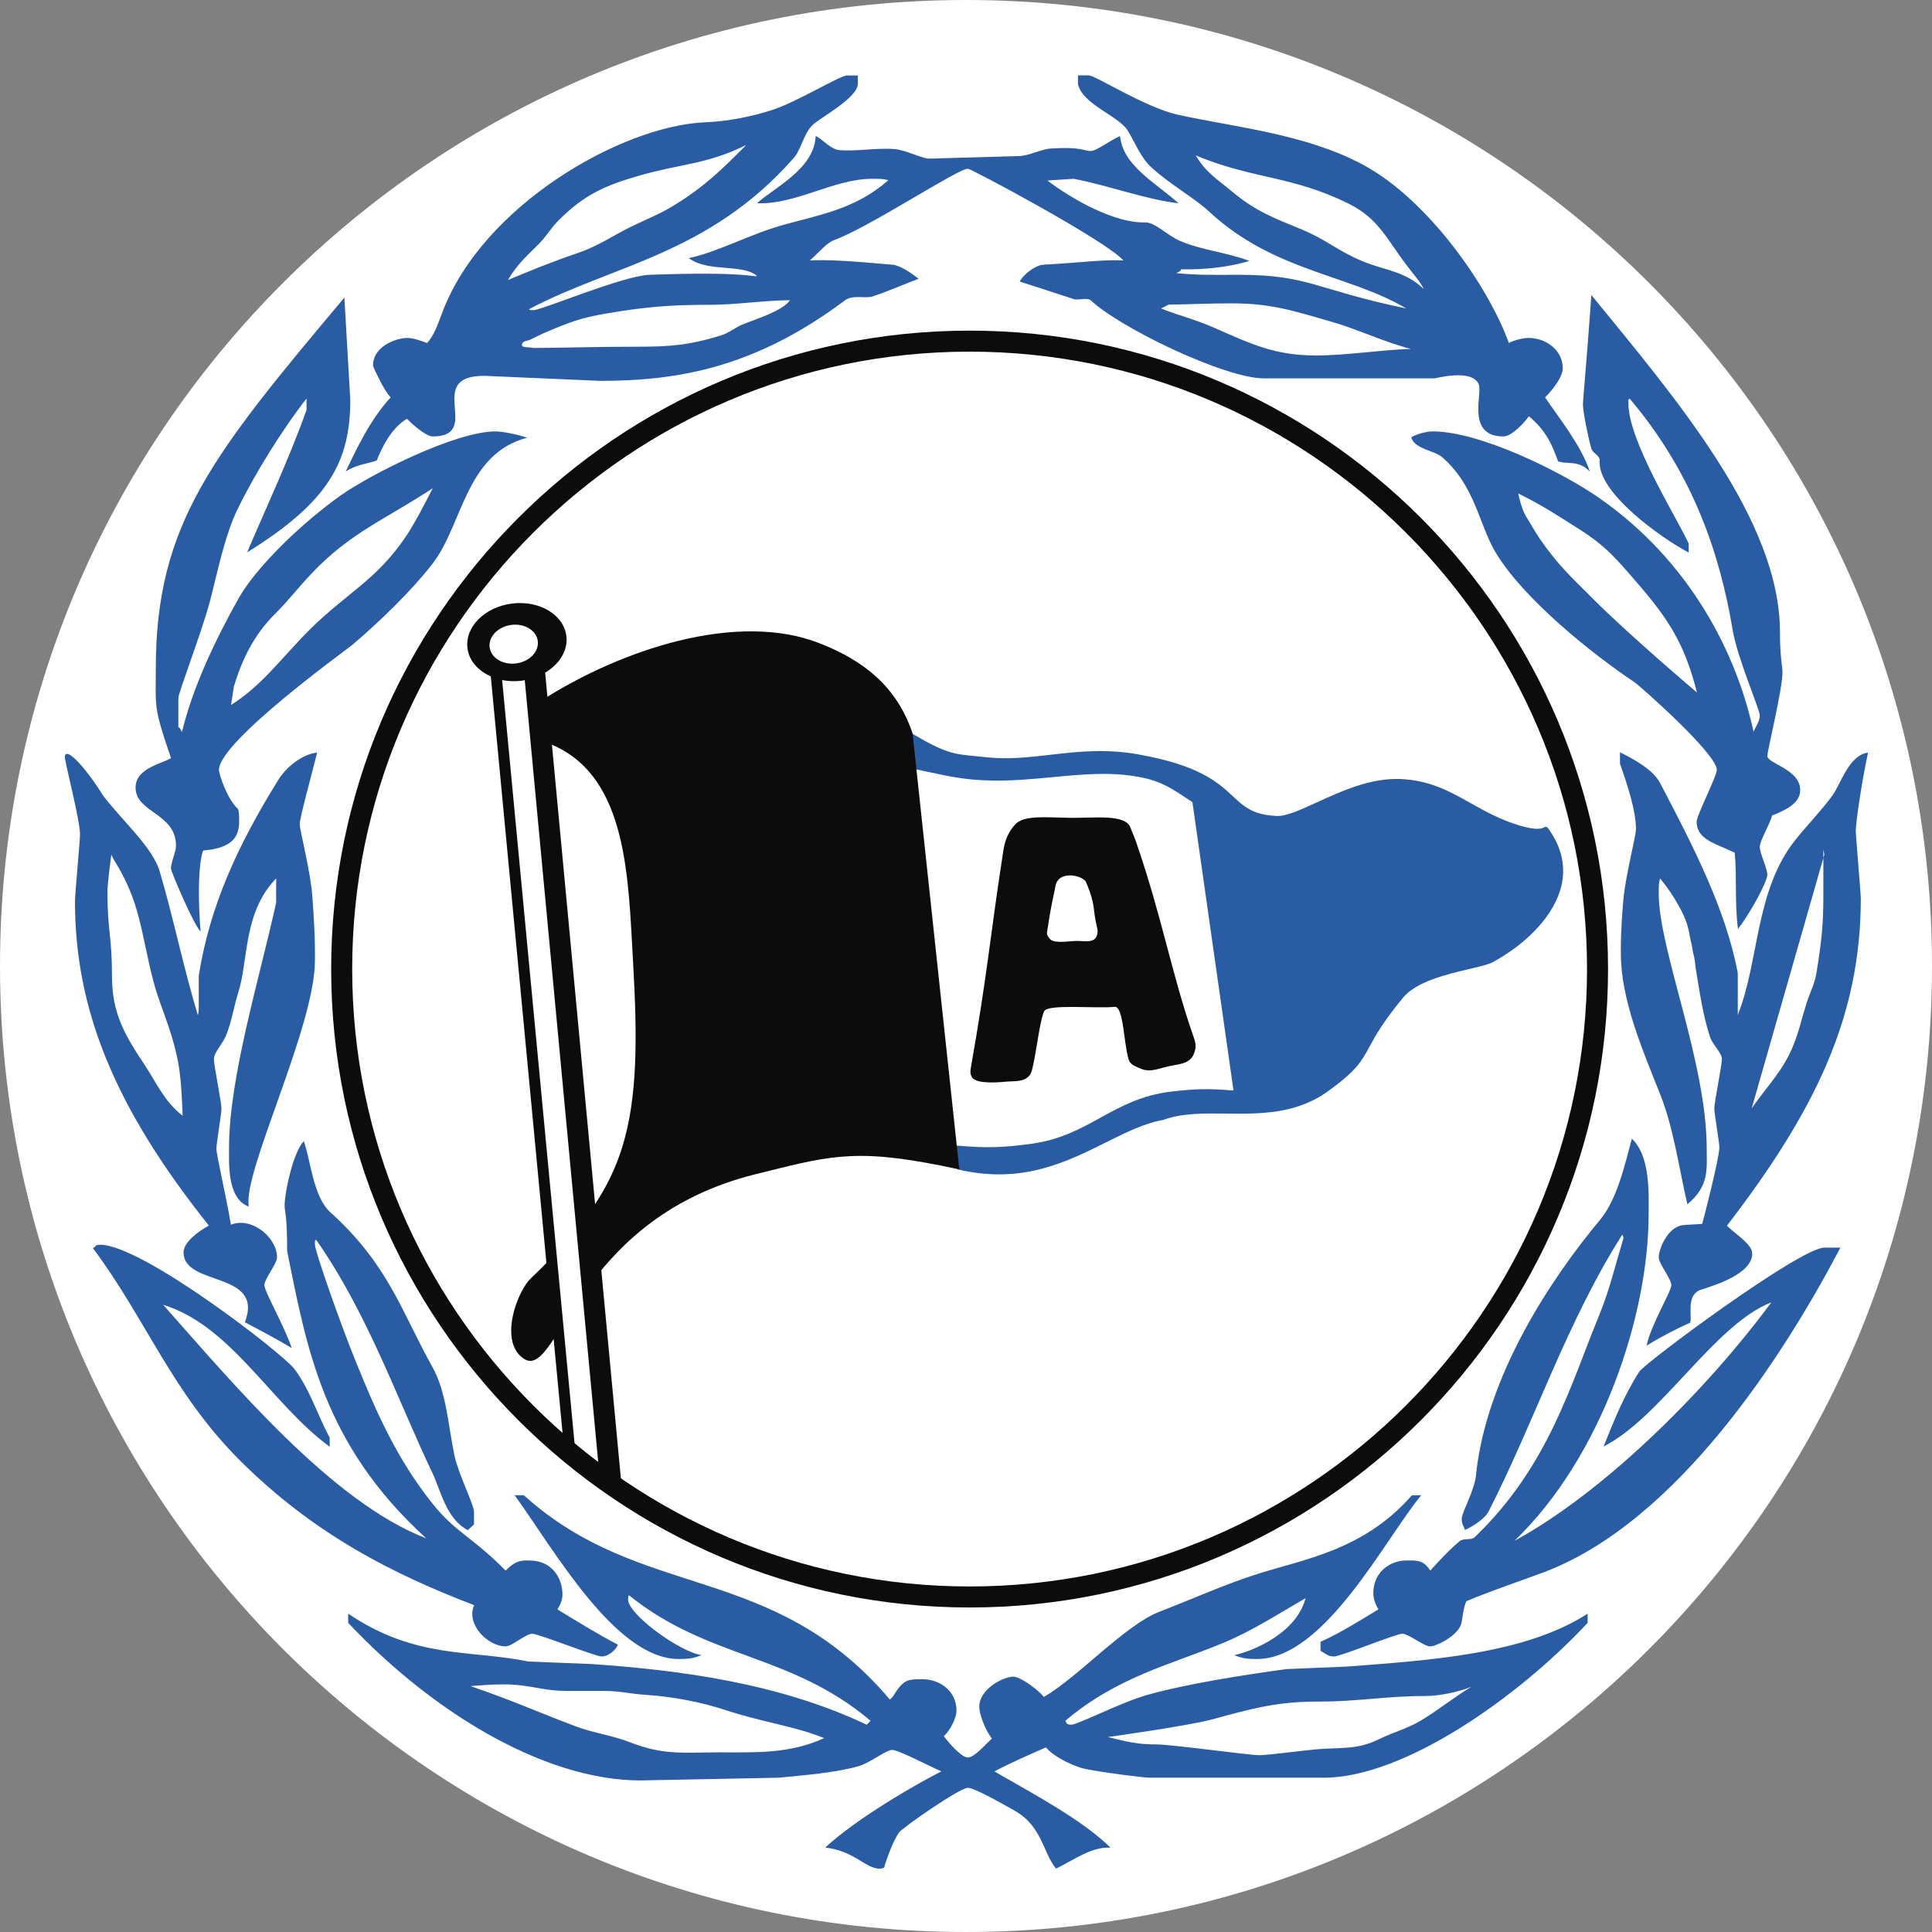 <svg width="250" height="250" viewBox="0 0 250 250" fill="none" xmlns="http://www.w3.org/2000/svg">
<rect x="0" y="0" width="250" height="250" fill="#808080" stroke="none"/>
<g clip-path="url(#clip0_90_4545)">
<g clip-path="url(#clip1_90_4545)">
<path d="M250 125C250 194.036 194.035 250 125 250C55.964 250 0 194.036 0 125C0 55.964 55.964 0 125 0C194.035 0 250 55.964 250 125Z" fill="white"/>
<path d="M42.853 125.397C42.853 170.949 79.913 208.008 125.466 208.008C171.019 208.008 208.08 170.949 208.08 125.397C208.08 79.843 171.019 42.784 125.466 42.784C79.913 42.784 42.853 79.843 42.853 125.397ZM45.573 125.397C45.573 81.342 81.412 45.503 125.466 45.503C169.52 45.503 205.36 81.342 205.36 125.397C205.36 169.45 169.52 205.288 125.466 205.288C81.412 205.288 45.573 169.45 45.573 125.397Z" fill="#0B0C0B"/>
<path d="M176.339 33.812C173.114 32.486 171.621 30.997 168.395 29.671C164.67 28.139 162.434 27.313 159.328 24.705C157.384 23.09 156.018 22.303 154.732 20.11C162.184 23.214 167.191 22.716 174.522 26.36C178.452 28.305 179.448 30.997 182.137 34.474C182.966 35.59 183.585 36.171 184.248 37.414C181.764 35.053 179.487 35.094 176.339 33.812ZM170.276 45.999C164.934 45.999 161.91 44.509 156.987 42.358C154.417 41.24 152.846 40.95 150.237 39.916L151.234 39.418C154.378 39.376 156.198 39.253 159.346 39.253C164.558 39.253 167.462 40.245 172.508 41.694C175.779 42.647 179.258 44.319 182.568 45.146C178.677 45.27 174.164 45.999 170.276 45.999ZM96.235 41.924C95.076 42.38 94.454 43.043 93.255 43.416C89.241 44.659 86.713 44.865 82.492 44.865C77.235 44.865 74.255 44.988 68.997 45.03C68.46 44.865 67.382 45.07 67.549 44.532C67.672 44.078 68.295 44.119 68.707 43.912C69.494 43.539 69.992 43.25 70.818 42.92C73.591 41.719 75.331 41.097 78.27 40.6C83.569 39.689 86.673 39.441 92.054 39.441C95.119 39.441 99.154 38.848 102.218 38.848C101.306 40.212 97.807 41.303 96.235 41.924ZM69.664 31.63C70.781 30.512 71.195 29.601 72.313 28.484C75.583 25.215 78.233 24.014 82.704 22.731C88.169 21.159 91.48 21.282 96.571 18.757C93.258 22.068 91.313 24.014 87.339 26.498C85.271 27.781 83.903 28.237 81.709 29.312C78.938 30.679 77.529 31.796 74.632 32.789C71.114 33.991 69.168 34.819 65.732 36.225C66.931 34.196 68.009 33.287 69.664 31.63ZM199.928 51.425C200.455 50.906 200.967 50.3 201.372 49.693H201.379C201.882 48.951 202.222 48.216 202.222 47.653C202.222 45.281 200.013 43.729 197.804 43.729C196.992 43.729 195.773 44.073 195.252 44.395C192.688 37.258 184.931 25.895 176.309 21.279C168.874 17.314 159.68 16.442 152.407 14.847C148.2 13.908 141.709 9.737 140.894 9.756H139.492V10.901C140.123 13.536 144.637 14.932 145.901 16.852C146.843 18.364 147.565 20.358 148.998 21.665C151.405 23.871 154.589 25.627 156.511 27.425C164.847 35.145 174.513 35.492 181.966 39.913C170.18 37.48 169.451 35.557 160.219 35.557C157.478 35.557 155.292 35.642 152.202 35.342C152.491 35.184 152.862 35.069 152.817 34.856C155.97 34.906 158.952 34.572 161.688 33.767C158.633 32.624 155.542 32.384 152.766 31.202C150.924 30.424 149.509 28.735 148.119 28.776C144.319 28.898 138.749 25.83 135.535 23.352L138.962 23.138C143.395 23.993 148.347 25.833 152.521 26.31C149.332 23.502 145.306 21.409 144.935 17.602C143.476 18.253 141.914 19.542 141.095 19.542C140.28 19.542 139.943 18.971 136.019 19.214C134.674 19.297 133.127 20.197 131.779 20.197C121.318 20.483 120.993 20.523 120.176 20.523C119.36 20.523 117.084 19.38 115.776 19.297C113.488 19.092 110.876 19.625 108.586 19.419C107.483 19.339 106.359 17.925 105.547 17.605C105.386 21.91 99.967 24.404 97.96 26.299C103.014 26.487 107.918 23.138 112.823 23.138C113.64 23.138 114.383 23.121 114.948 23.324C110.711 27.061 106.037 27.801 101.338 29.108C97.172 30.252 92.774 32.659 89.13 33.398C91.647 35.284 96.044 34.086 97.952 35.699C97.386 35.902 96.8 35.109 84.054 35.557C80.581 35.68 70.127 40.134 69.024 40.134C68.207 40.134 68.533 39.969 68.533 39.969C79.315 34.273 91.698 32.929 102.69 20.468C103.671 19.363 103.951 17.409 105.095 16.223C105.953 15.323 111.024 12.677 111.004 10.838V9.765H109.594C108.777 9.737 103.13 13.176 100.023 14.198C97.244 15.097 94.224 15.701 91.244 15.825C80.457 16.274 62.578 26.512 57.309 40.238C56.655 41.954 56.161 43.45 55.258 44.387C54.368 44.064 53.498 43.729 52.682 43.729C51.416 43.729 48.27 44.71 48.27 47.325C48.27 47.42 48.822 48.631 49.405 49.695H49.398C49.8 50.424 50.231 51.114 50.556 51.416C47.779 54.448 46.082 58.237 44.729 61.012C46.243 60.039 47.508 60.061 48.751 59.575C49.442 57.886 50.558 55.474 52.66 54.187C53.792 55.367 55.336 56.475 55.951 56.475C61.074 56.475 57.613 51.832 59.334 49.688H59.336C59.853 49.047 60.834 48.632 62.651 48.632L77.684 49.285C87.899 49.285 97.802 47.496 109.325 38.876C110.346 38.1 111.932 38.655 112.871 38.37C114.875 37.717 116.795 36.858 118.868 36.068C117.816 35.259 116.473 34.333 115.451 34.251C109.568 33.72 106.939 33.595 104.802 33.698C106.073 32.569 106.954 31.423 107.975 31.054C112.469 29.418 123.934 21.829 125.243 21.829C125.649 21.829 142.973 31.048 145.363 33.693C142.242 33.595 140.268 33.964 135.041 34.251C134.06 34.291 132.456 35.436 131.957 36.438C134.352 37.186 136.636 37.96 138.922 38.696C139.534 38.901 140.698 38.453 141.15 38.865C144.908 42.42 158.501 48.959 163.526 48.959H185.67C185.746 48.959 190.452 47.687 191.331 49.687H191.338C191.418 49.893 191.433 50.155 191.433 50.429C191.433 52.186 190.287 56.475 194.536 56.475C195.64 56.475 197.325 54.614 197.828 53.86C200.154 55.787 200.879 57.675 201.614 59.698C202.986 60.146 204.219 59.483 205.736 61.03C204.578 57.643 201.902 54.302 199.928 51.425Z" fill="#295CA3"/>
<path fill-rule="evenodd" clip-rule="evenodd" d="M205.926 38.181C216.969 51.715 230.327 67.304 230.327 81.807C230.327 85.076 230.652 86.222 230.652 87.037C230.652 89.163 228.694 97.169 228.694 97.825C228.694 98.805 232.946 99.541 232.946 102.237C232.946 104.034 230.881 104.879 229.307 105.53C229.015 106.69 227.715 108.772 227.715 109.591C227.715 110.408 228.694 112.37 228.694 113.186C228.694 114.002 226.702 117.856 224.895 120.208C224.444 116.798 224.775 113.529 224.474 110.339C221.962 109.125 219.545 108.649 219.545 106.322C219.545 105.504 222.157 100.438 222.157 99.622C222.157 97.537 212.179 88.727 211.442 88.236C206.049 84.64 197.093 77.478 193.498 71.431C191.334 67.754 190.876 62.851 186.586 59.133C185.646 58.316 182.939 58.067 182.622 56.57C183.351 56.167 184.566 55.824 185.385 55.824C191.554 55.824 202.11 61.083 206.928 64.433C218.817 72.725 224.77 84.715 226.915 94.719C227.08 94.156 227.715 93.41 227.715 92.594C227.715 91.778 224.814 85.185 224.204 81.509C222.609 72.031 219.296 61.525 210.873 51.574C210.672 51.854 210.717 51.41 210.717 52.228C210.717 57.05 216.909 66.866 218.513 70.332V71.496C215.052 69.694 206.591 63.692 207 59.566C207.042 58.954 206.064 58.645 205.902 57.989C205.451 56.397 204.833 53.208 204.833 52.392C204.833 51.574 205.161 48.784 205.926 38.181ZM219.582 89.611C218.05 83.485 215.979 80.175 211.839 75.414C209.236 72.393 207.785 70.653 204.391 68.502C201.367 66.597 199.673 65.437 196.482 63.865C196.482 64.198 196.982 66.058 197.478 66.846C198.179 67.922 198.553 68.708 199.297 69.784C201.617 73.136 203.317 74.668 206.212 77.565C210.89 82.243 219.582 89.611 219.582 89.611Z" fill="#295CA3"/>
<path fill-rule="evenodd" clip-rule="evenodd" d="M44.562 38.509L45.328 51.737C45.328 59.745 42.513 64.949 31.983 71.472C34.555 65.399 37.492 59.198 39.666 53.031V51.569C36.385 55.761 32.891 61.493 30.807 65.741C29.048 69.335 28.12 74.168 27.222 77.6C26.119 81.809 23.102 89.53 23.078 90.347V94.116C23.263 94.065 23.379 94.438 23.547 94.724C24.903 89.041 27.821 82.873 30.844 77.48C33.213 73.231 39.351 67.456 44.088 64.106C47.97 61.369 58.933 55.824 64.122 55.824C64.938 55.824 66.774 56.155 68.207 56.64C60.197 58.761 59.919 67.852 55.957 72.96C53.301 76.392 49.192 80.379 45.598 83.442C44.983 83.975 28.331 95.944 28.331 99.622C28.331 100.112 29.338 103.341 30.791 104.671C30.927 104.942 30.945 105.504 30.945 106.322C30.945 108.241 30.099 109.753 26.292 110.056C26.101 110.409 25.388 113.171 25.949 120.524C25.191 119.92 22.121 112.818 22.121 112.37C22.121 111.551 22.774 110.244 22.774 109.427C22.774 105.219 17.544 105.178 17.544 101.91C17.544 99.417 20.846 98.871 22.13 98.096C19.84 91.42 20.159 91.613 20.159 86.548C20.159 67.876 27.387 58.946 44.562 38.509ZM30.271 88.803L29.897 91.224C33.973 88.644 36.514 85.037 39.919 81.631C44.874 76.679 48.644 75.161 52.514 69.434C53.599 67.835 55.116 64.932 55.991 63.177C49.903 67.2 45.3 68.921 40.294 74.237C38.437 76.196 37.436 77.593 35.527 79.502C32.894 82.133 31.355 85.244 30.271 88.803Z" fill="#295CA3"/>
<path fill-rule="evenodd" clip-rule="evenodd" d="M25.591 131.331C25.764 131.048 25.716 130.508 25.718 126.247C27.148 117.328 30.601 109.668 35.955 101.006C37.097 99.126 39.26 97.539 41.037 97.39C40.092 101.134 38.788 105.831 38.788 106.649C38.788 107.466 40.22 112.847 40.425 116.117C40.832 121.673 40.751 123.483 40.751 124.299C40.751 132.92 31.35 151.762 32.196 156.128C29.375 155.134 29.638 150.528 29.638 148.485C29.638 139.375 33.687 126.223 35.737 116.771V113.666C31.43 118.08 32.164 124.349 30.815 128.475C30.284 130.151 29.991 132.25 29.176 134.17C28.725 135.15 27.678 136.231 27.678 137.047C27.678 137.864 28.657 142.603 28.657 143.42C28.657 144.236 28.004 147.832 28.004 148.649C28.004 149.466 29.308 154.992 29.881 158.476C32.563 157.403 35.849 160.13 35.849 162.705C35.849 163.522 34.213 165.482 34.213 166.299C34.213 167.118 36.818 171.636 37.748 174.434C35.595 173.136 33.648 172.164 31.692 171.096C34.226 164.402 23.754 166.545 23.754 162.05C23.754 160.661 25.877 159.213 27.026 158.59C14.801 143.276 9.701 130.591 9.701 116.618C9.701 115.8 10.354 108.772 10.354 107.956C10.354 106.159 8.392 98.601 8.392 97.988C8.392 96.476 10.939 99.079 13.348 102.962C15.839 106.229 19.785 109.668 20.684 112.814C22.523 119.106 23.746 125.23 25.591 131.331ZM23.637 144.373C23.431 139.613 23.348 137.444 21.816 132.852C21.113 130.74 20.368 129 19.83 126.889C18.215 120.682 18.215 116.763 14.738 111.26L14.407 110.596C14.284 111.464 13.903 114.463 13.903 115.332C13.903 120.588 14.489 121.027 14.489 126.285C14.489 131.044 16.062 133.818 18.711 137.79C20.368 140.315 21.279 142.554 23.637 144.373Z" fill="#295CA3"/>
<path fill-rule="evenodd" clip-rule="evenodd" d="M209.624 97.345C211.375 98.216 213.924 99.585 214.824 101.342C219.154 109.595 223.339 117.732 224.868 125.914V131.329C227.646 124.401 227.092 115.373 232.201 108.836C233.673 106.956 235.669 104.919 237.101 102.957C238.202 101.446 239.25 97.703 241.723 97.385C240.781 101.782 240.137 106.649 240.137 107.466C240.137 108.284 240.787 115.474 240.787 116.291C240.787 131.571 234.871 143.767 223.463 158.607C224.805 159.893 226.734 161.029 226.734 162.215C226.734 165.237 220.316 166.727 219.783 167.013C218.275 167.873 218.926 170.087 218.733 171.14C217.156 171.844 215.221 172.808 213.072 174.116C213.665 171.327 216.271 167.118 216.271 166.299C216.271 165.482 214.641 163.522 214.641 162.705C214.641 161.601 215.804 158.784 217.725 158.539C218.378 158.457 219.359 158.457 220.265 158.363C220.337 158.178 222.482 149.873 222.482 148.485C222.482 147.669 221.832 144.236 221.832 143.42C221.832 142.603 222.813 137.864 222.813 137.047C222.813 136.231 221.594 135.176 221.269 134.155C220.328 131.295 219.912 128.206 219.423 125.305C219.341 124.692 219.304 123.978 219.1 123.365C219.019 123.039 218.976 122.346 218.772 121.731C218.691 121.405 218.606 120.701 218.444 120.089C218.038 118.372 216.558 115.786 214.824 113.676C214.622 114.24 214.641 114.821 214.641 115.637C214.641 122.95 220.848 137.413 220.848 148.649C220.848 151.264 221.203 153.471 218.344 155.83C217.255 151.134 216.569 146.013 214.857 141.681C212.525 135.799 209.736 129.407 209.736 123.317C209.736 122.502 209.696 120.69 210.061 116.44C210.31 113.5 211.697 108.119 211.697 107.303C211.697 104.973 210.647 101.727 209.624 98.823V97.345ZM226.669 143.415C228.739 140.434 230.767 138.531 232.091 135.176C232.879 133.191 233.084 131.947 233.749 129.879C234.242 128.265 234.823 127.396 235.073 125.74C235.693 121.931 235.942 119.738 235.942 115.889V111.024L236.066 110.589L235.942 109.928V111.024L226.669 143.415Z" fill="#295CA3"/>
<path d="M211.162 147.349C213.611 149.636 213.331 154.655 213.331 157.149C213.331 170.058 207.358 188.437 195.977 199.379C207.208 193.282 220.349 180.503 229.214 168.522C221.887 171.355 214.921 183.439 207.499 187.174C208.772 184.046 210.129 180.552 212.131 177.486C212.91 176.302 232.984 161.397 236.09 161.439H238.152C230.923 175.202 217.147 196.85 199.826 203.429C196.642 204.611 192.968 205.835 189.746 207.196C189.288 208.128 189.254 209.796 189.008 210.325C188.397 211.796 185.837 213.04 185.057 213.04C184.241 213.04 182.282 211.406 181.464 211.406C180.648 211.406 173.456 214.346 172.638 214.346C171.823 214.346 171.585 214.002 170.872 213.614V212.447C173.228 211.418 175.818 209.796 178.364 208.255C178.049 207.722 177.706 206.991 177.706 206.175C177.706 203.316 179.992 201.928 181.954 201.928C183.26 201.928 184.172 201.794 185.078 203.234C185.923 202.301 187.53 200.534 188.878 199.431C189.408 198.981 190.377 199.359 190.831 198.909C200.389 189.715 203.173 179.312 207.012 169.998C208.276 166.89 209.088 163.474 210.061 160.268C210.061 160.268 210.109 160.041 209.919 159.762C202.684 171.169 198.689 183.698 192.601 195.627C192.228 196.324 191.015 197.333 189.549 197.982C189.471 197.515 189.144 197.351 189.144 196.533C189.144 195.717 190.778 192.921 190.982 190.96C192.291 178.008 200.828 165.296 207.036 157.86C209.245 155.205 210.229 150.816 211.162 147.349Z" fill="#295CA3"/>
<path d="M39.316 147.674C40.212 150.193 40.533 154.861 42.739 156.862C50.259 163.646 51.926 169.653 55.969 176.924C57.768 180.112 57.988 184.446 58.806 188.328C59.256 190.576 61.343 194.776 61.336 195.594V197.256L60.537 198.002C57.751 196.555 57.026 192.884 56.006 190.719C51.389 181.036 47.605 169.988 40.9 160.415C40.703 160.694 40.751 160.252 40.751 161.07C40.751 161.888 44.088 171.427 46.05 176.207C48.584 182.459 51.256 188.669 55.955 194.553C58.937 198.311 61.132 198.869 65.429 203.234C66.866 201.768 67.717 201.928 68.533 201.928C71.394 201.928 72.784 204.173 72.784 206.341C72.784 207.153 72.439 207.722 72.124 208.255C74.667 209.796 77.268 211.421 79.965 212.826C79.63 213.602 78.666 214.346 77.85 214.346C77.032 214.346 69.679 211.406 68.86 211.406C68.045 211.406 66.245 213.04 65.428 213.04C63.139 213.04 60.252 210.199 61.357 207.711C50.948 203.714 40.595 198.569 30.87 188.804C22.168 180.02 18.884 170.689 12.006 161.487C12.478 161.397 12.15 161.07 12.968 161.07C18.401 161.07 36.55 175.107 38.103 177.151C40.106 179.806 41.058 183.053 42.659 186.032V187.205C35.097 181.669 29.958 171.562 21.114 168.839C30.087 178.939 42.932 194.378 55.156 199.062C41.744 186.849 39.691 174.34 37.156 161.904C37.156 156.984 36.828 156.821 36.828 156.003C36.828 154.246 37.977 148.987 39.316 147.674Z" fill="#295CA3"/>
<path fill-rule="evenodd" clip-rule="evenodd" d="M66.59 193.48H67.78C83.106 207.323 99.912 201.985 115.141 219.907C115.691 219.591 115.948 218.546 116.969 217.734C117.541 217.283 118.542 217.288 119.36 217.288C121.566 217.288 123.772 218.76 123.772 221.372C123.772 222.19 123.071 223.776 122.136 224.658C122.764 225.531 124.424 227.42 125.243 227.42C126.058 227.42 127.416 225.834 128.351 224.958C127.401 223.761 126.718 221.703 126.718 220.884C126.718 218.516 129.859 216.961 131.129 216.961C131.987 216.961 134.151 218.49 135.08 219.579C139.465 217.063 145.531 210.313 150.027 208.556C154.276 206.925 158.495 204.999 162.783 203.65C168.831 201.731 176.478 200.594 182.704 193.489H183.904C179.298 199.01 171.413 214.674 162.669 214.674C161.85 214.674 160.821 214.665 159.729 214.174C162.397 213.571 167.782 211.243 168.946 206.795C165.525 208.77 161.997 211.065 158.32 212.576C151.58 215.395 144.635 216.924 137.831 222.686C138.108 222.891 137.831 223.171 138.646 223.171C139.462 223.171 145.095 220.273 148.408 219.338C153.8 217.825 160.886 216.759 166.415 215.983L174.266 215.655C185.087 214.836 197.307 214.048 205.437 208.812V210C196.537 219.567 181.708 230.036 171.291 230.036L148.82 230.036C148.003 230.036 143.151 229.422 140.578 228.931C139.35 228.727 136.479 227.483 135.339 226.109C133.154 227.08 130.883 228.053 128.676 229.22C133.663 232.103 140.105 235.515 143.695 239.09C141.243 238.94 139.046 240.64 136.648 241.795C134.963 239.738 134.848 236.346 131.372 234.348C129.576 233.324 126.058 231.342 125.243 231.342C124.181 231.342 116.718 236.538 116.309 237.153C115.492 238.38 114.936 240.059 114.462 241.413C114.462 241.413 114.62 241.801 113.804 241.801C112.005 241.801 110.521 239.476 106.784 239.075C110.834 235.305 118.67 230.791 121.81 229.22C119.939 228.383 116.255 226.439 115.436 226.439C114.62 226.439 112.536 228.194 110.903 228.6C107.674 229.458 104.014 229.708 100.74 230.036L84.064 230.364C71.564 230.935 56.525 222.181 45.054 209.994V208.805C53.837 214.746 60.926 213.451 68.389 215.002L76.552 215.327C87.911 216.103 100.838 217.797 112.141 223.175L112.661 222.675C102.256 213.897 91.802 214.761 81.479 206.498C81.479 206.498 81.281 206.175 81.281 206.991C81.281 208.913 87.997 213.774 90.758 214.165C89.667 214.665 88.635 214.674 87.818 214.674C79.605 214.674 71.671 200.47 66.59 193.48ZM156.812 222.5C153.75 223.325 143.361 224.775 143.361 224.775C145.721 225.356 147.168 225.729 149.612 225.729C151.678 225.729 161.585 227.123 162.993 227.123C163.986 227.123 169.027 226.476 170.017 226.392C173.33 226.061 175.442 226.515 178.419 225.065C180.447 224.071 181.813 223.816 183.76 222.696C185.71 221.58 188.411 219.428 190.398 218.273C188.746 218.935 186.263 219.464 184.442 219.464C179.267 219.464 175.894 220.18 170.721 220.18C165.217 220.18 162.151 221.05 156.812 222.5ZM66.826 218.023C64.384 217.815 60.907 218.188 60.907 218.188C66.454 220.093 69.004 221.309 74.469 223.38C76.746 224.246 79.215 224.553 81.449 225.423C85.879 227.162 88.351 226.755 93.154 226.755C97.872 226.755 102.218 226.951 106.644 224.911C102.898 223.38 98.723 222.865 94.046 221.336C90.653 220.216 87.109 219.555 83.507 219.304C81.439 219.179 80.278 218.808 78.21 218.808H73.326C70.757 218.808 69.392 218.27 66.826 218.023Z" fill="#295CA3"/>
<path d="M200.546 107.492C200.199 106.987 200.115 106.909 199.817 107.057C199.552 107.191 198.933 107.503 196.684 106.836C194.142 106.082 192.18 104.981 190.287 103.917C187.585 102.4 185.036 100.965 181.211 100.804C177.344 100.642 173.502 102.405 170.411 103.822C168.289 104.797 166.457 105.64 165.205 105.584C162.124 105.447 160.989 104.391 159.554 103.053C157.628 101.26 155.227 99.028 147.273 97.613C143.001 96.853 139.402 97.267 135.929 97.667C133.127 97.989 130.485 98.293 127.632 97.986L126.29 97.853C123.495 97.589 122.336 97.479 118.184 95.013L118.012 94.914L118.035 95.111L118.518 99.479L118.525 99.55C118.527 99.55 118.595 99.564 118.595 99.564L120.272 99.92C123.029 100.509 125.02 100.936 128.274 101.001C131.023 101.056 133.666 100.806 136.221 100.56C140.148 100.187 143.86 99.834 147.653 100.584C150.211 101.091 151.58 101.997 153.65 103.368L154.299 103.799L159.614 141.114C156.476 140.848 154.624 140.88 151.468 141.263C147.707 141.715 145.004 143.197 142.393 144.633C139.853 146.034 137.22 147.479 133.593 147.984C129.817 148.513 127.626 148.57 123.814 148.24L123.7 148.229L123.709 148.345L123.901 151.238L123.907 151.311L123.976 151.33C132.192 153.27 137.99 150.379 143.103 147.827C145.664 146.551 148.08 145.346 150.511 144.917L150.517 144.916L150.526 144.913C152.927 144.034 155.702 144.065 158.639 144.096C163.111 144.144 167.733 144.195 171.907 141.162C175.53 138.529 176.152 137.387 177.182 135.496C177.964 134.057 178.936 132.267 181.563 129.089C183.281 127.004 187.217 126.075 190.094 125.397C191.521 125.062 192.646 124.795 193.236 124.47C197.898 121.897 201.186 118.224 202.038 114.646C202.618 112.2 202.116 109.793 200.546 107.492Z" fill="#295CA3"/>
<path fill-rule="evenodd" clip-rule="evenodd" d="M125.637 138.106C127.777 126.021 128.11 121.187 129.835 110.053C130.04 108.724 130.464 107.688 131.361 106.684C132.468 105.446 135.468 105.776 138.363 105.826C141.559 105.884 145.631 105.278 146.284 107.101C146.473 107.633 146.753 108.191 146.943 108.752C150.454 118.9 151.562 125.929 154.496 134.316C154.791 135.156 154.775 135.601 154.496 136.339C153.956 137.76 152.458 137.668 150.978 138.031C149.645 138.359 148.712 138.804 147.466 138.226C146.813 137.924 146.247 137.783 146.034 137.055C145.384 134.838 145.384 130.156 144.219 130.285C141.947 130.538 135.568 129.879 135.11 130.856C134.427 132.327 133.868 138.336 133.29 139.075C132.499 140.08 131.409 139.846 130.136 139.972C128.415 140.143 126.125 140.173 125.737 139.334C125.535 138.9 125.529 138.726 125.637 138.106ZM136.471 115.193C136.016 117.344 135.886 117.996 135.493 120.592C135.429 121.014 135.583 121.104 135.754 121.375C136.211 122.093 137.737 121.853 139.013 121.766C140.183 121.686 141.571 122.164 141.935 121.05C142.04 120.735 142.05 120.403 142.002 120.203C141.285 117.279 141.875 117.409 140.569 114.216C140.205 113.324 137.692 112.769 136.865 113.956C136.573 114.37 136.594 114.616 136.471 115.193Z" fill="#0B0C0B"/>
<path d="M68.675 165.436C67.524 166.528 65.973 169.889 66.165 172.667C66.26 174.063 66.778 175.104 67.699 175.763C68.093 176.048 68.478 176.148 68.876 176.07C69.912 175.867 70.924 174.429 72.237 172.368L71.418 162.7C70.565 163.589 69.665 164.494 68.675 165.436Z" fill="#0B0C0B"/>
<path d="M124.121 151.186L118.089 94.911L118.087 94.899L118.084 94.889C117.108 92.008 115.621 89.661 113.54 87.717C111.583 85.889 109.075 84.401 105.874 83.172C100.973 81.285 94.686 81.209 87.699 82.944C81.717 84.431 75.405 87.199 69.924 90.737L69.882 90.764L69.879 90.815L69.631 95.657L69.626 95.735L69.703 95.756C80.529 98.904 81.207 111.359 81.801 122.347L81.912 124.361C82.499 134.502 82.475 142.053 80.543 148.346C79.515 151.701 77.911 154.765 75.496 157.961L76.359 166.196C80.397 160.803 86.68 154.699 97.707 151.959L98.991 151.638C107.968 149.398 111.327 148.559 124.003 151.293L124.138 151.323L124.121 151.186Z" fill="#0B0C0B"/>
<path d="M63.357 83.747C63.194 82.368 64.454 81.079 66.176 80.861C67.897 80.646 69.426 81.585 69.591 82.961C69.757 84.338 68.496 85.631 66.773 85.847C65.052 86.064 63.525 85.123 63.357 83.747ZM67.502 88.086C67.641 88.069 67.767 88.027 67.902 88.004L77.658 191.836L80.366 191.578L70.544 87.043C72.387 85.947 73.518 84.174 73.29 82.305C72.951 79.547 69.811 77.662 66.276 78.095C62.742 78.53 60.153 81.117 60.49 83.876C60.689 85.495 61.865 86.797 63.507 87.521L72.97 187.274L74.382 187.138L64.977 88C65.771 88.159 66.624 88.192 67.502 88.086Z" fill="#0B0C0B"/>
</g>
</g>
<defs>
<clipPath id="clip0_90_4545">
<rect width="250" height="250" fill="white"/>
</clipPath>
<clipPath id="clip1_90_4545">
<rect width="250" height="250" fill="white"/>
</clipPath>
</defs>
</svg>
